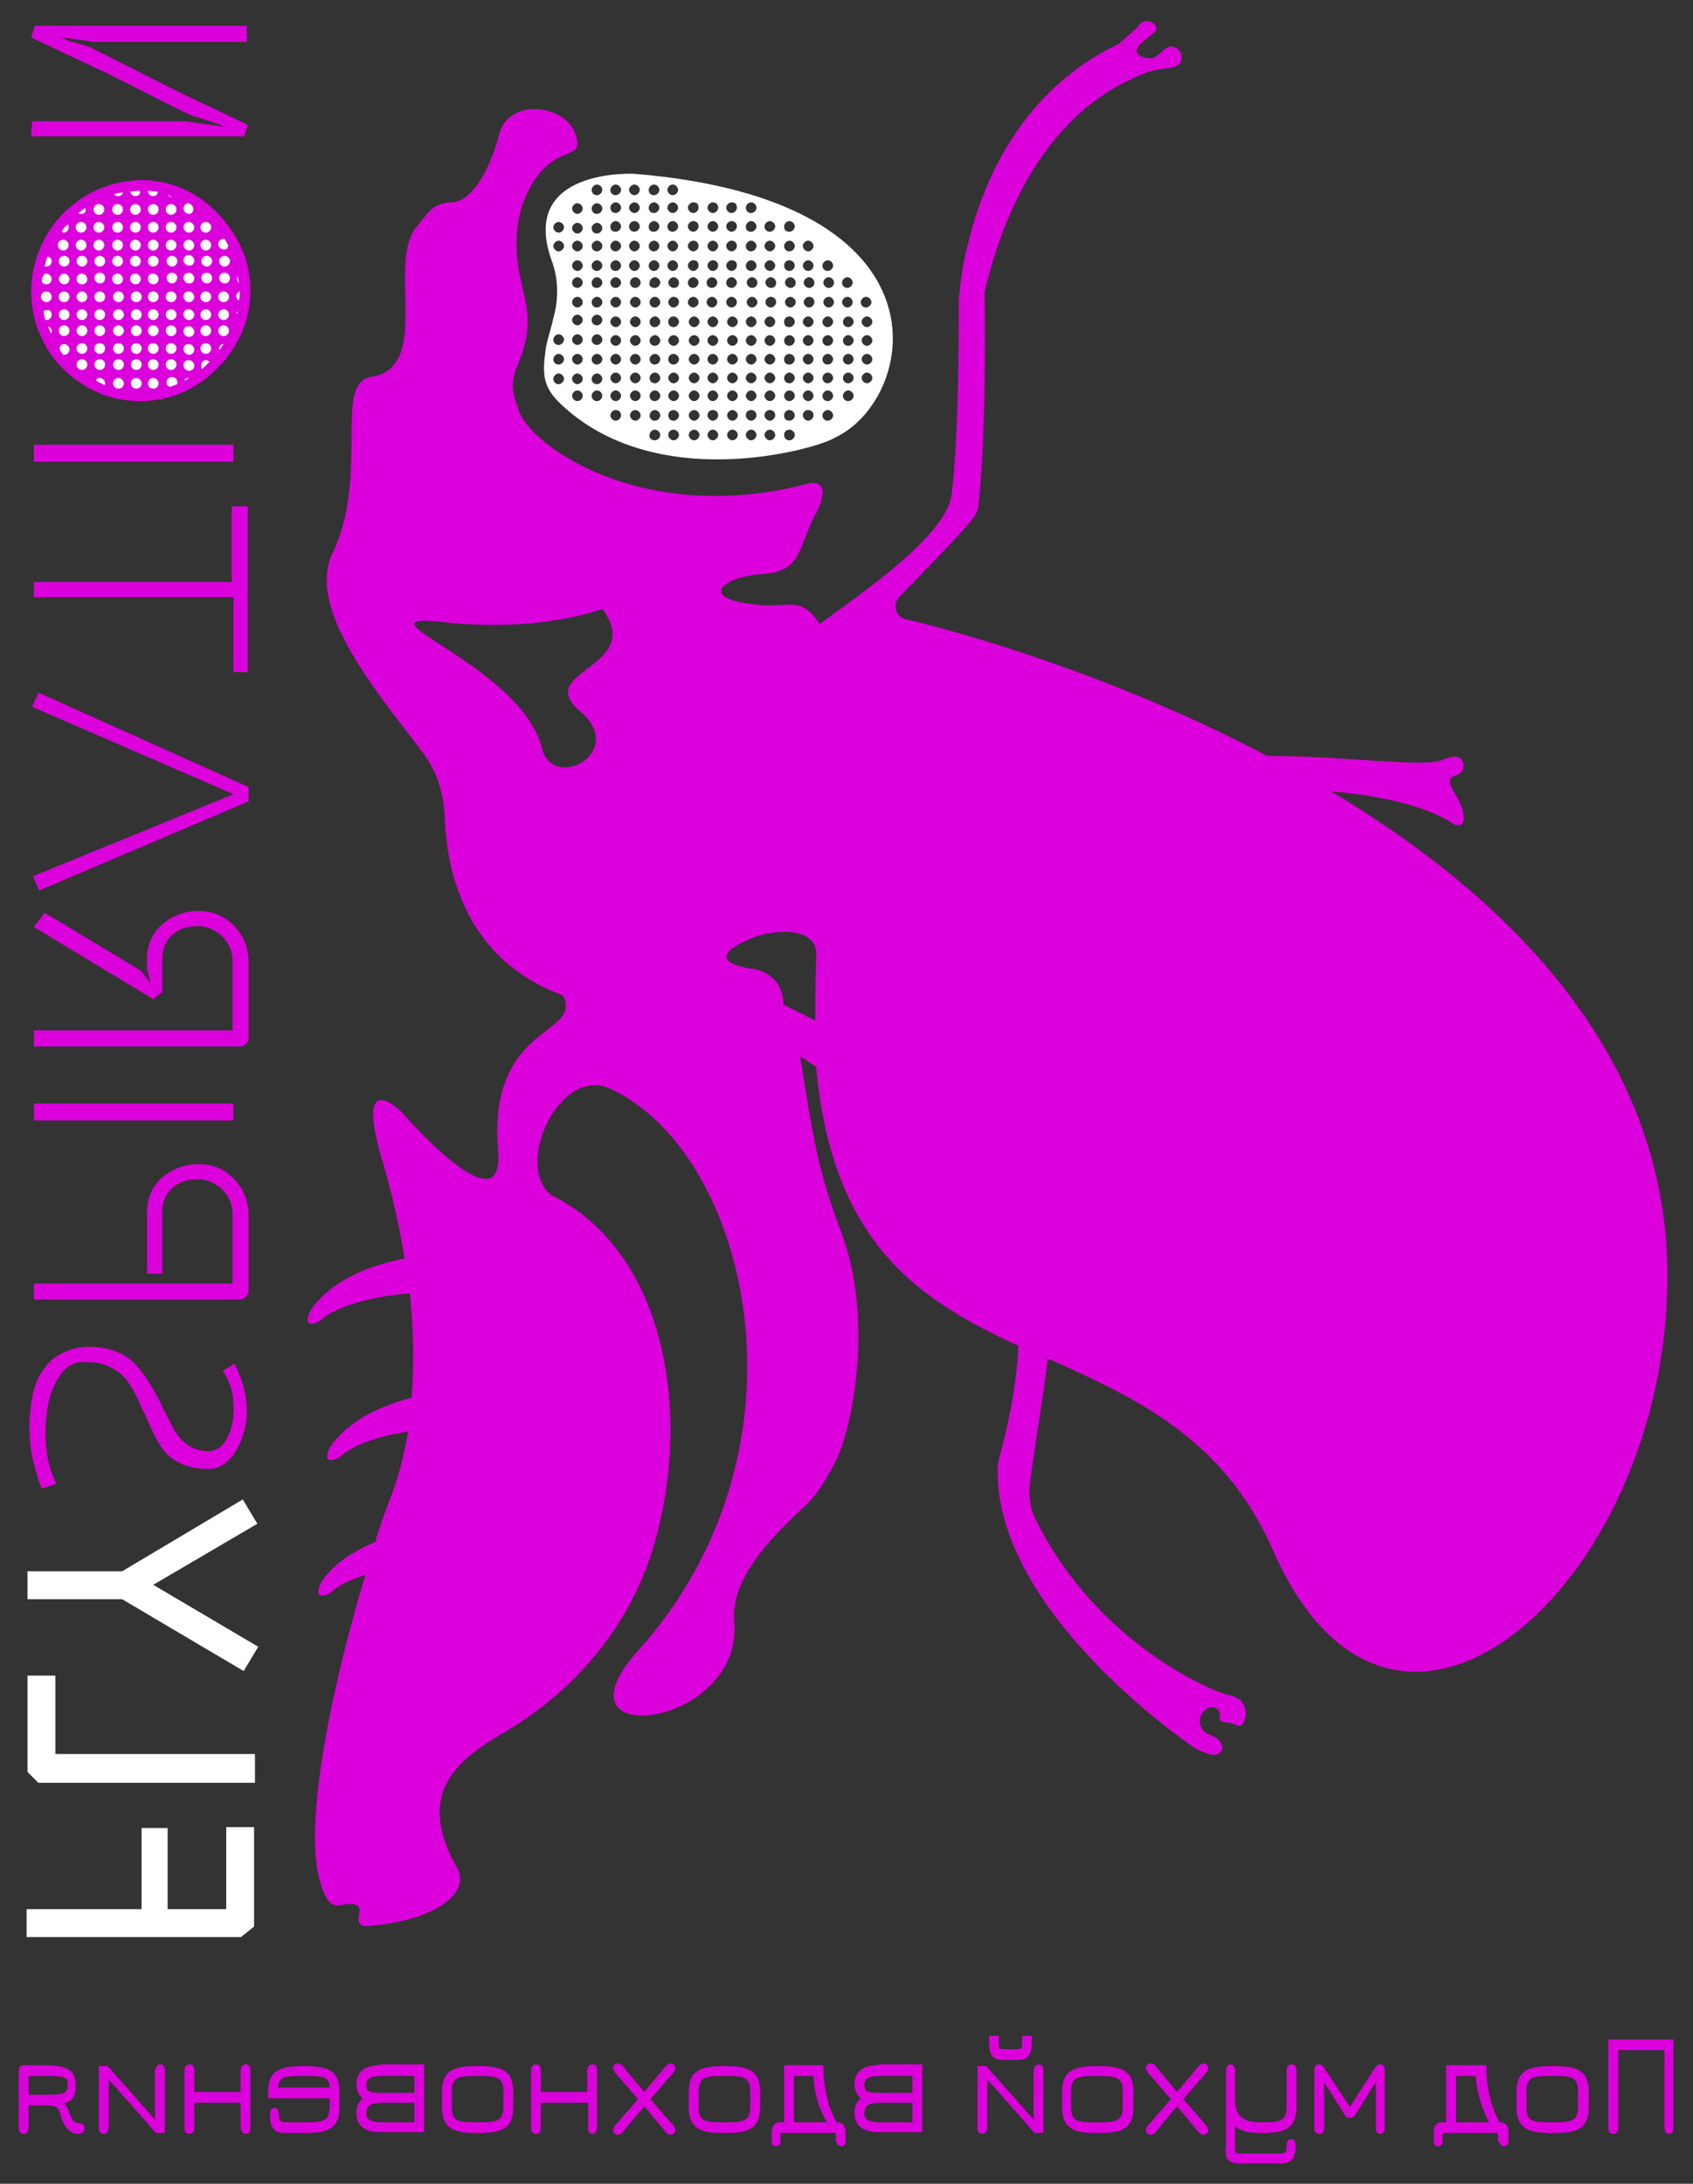 <?xml version="1.0" encoding="UTF-8"?> <!-- Generator: Adobe Illustrator 22.0.1, SVG Export Plug-In . SVG Version: 6.00 Build 0) --> <svg xmlns="http://www.w3.org/2000/svg" xmlns:xlink="http://www.w3.org/1999/xlink" id="Layer_1" x="0px" y="0px" viewBox="0 0 190 245" style="enable-background:new 0 0 190 245;" xml:space="preserve"><rect x="0" y="0" width="190" height="245" fill="#333333" stroke="none"/> <style type="text/css"> .st0{fill:#FFFFFF;} .st1{fill:#FFFFFF;stroke:#FFFFFF;stroke-width:1.427;stroke-miterlimit:10;} .st2{fill:#DB00DB;} </style> <path class="st0" d="M61.2,39.5c0.1-1.1,0.6-2.4,0.9-3.8c0.6-2.1,0.6-4.4-0.2-6.5c-3.7-10.4,9.3-9.7,9.3-9.7 c36.4,3,31.6,25.4,22.5,29.6c-1.8,1.2-20.2,6.6-31-4C60.9,43.3,60.9,41.8,61.2,39.5z M97.3,43c0.3,0,0.6-0.3,0.6-0.6 s-0.3-0.6-0.6-0.6s-0.6,0.3-0.6,0.6S97,43,97.3,43z M97.3,40.9c0.3,0,0.6-0.3,0.6-0.6s-0.3-0.6-0.6-0.6s-0.6,0.3-0.6,0.6 S97,40.9,97.3,40.9z M97.3,38.8c0.3,0,0.6-0.3,0.6-0.6s-0.3-0.6-0.6-0.6s-0.6,0.3-0.6,0.6S97,38.8,97.3,38.8z M97.3,36.7 c0.3,0,0.6-0.3,0.6-0.6s-0.3-0.6-0.6-0.6s-0.6,0.3-0.6,0.6S97,36.7,97.3,36.7z M97.2,34.5c0.3,0,0.6-0.3,0.6-0.6s-0.3-0.6-0.6-0.6 s-0.6,0.3-0.6,0.6S96.8,34.5,97.2,34.5z M95.2,45c0.3,0,0.6-0.3,0.6-0.6s-0.3-0.6-0.6-0.6s-0.6,0.3-0.6,0.6S94.8,45,95.2,45z M95.2,43c0.3,0,0.6-0.3,0.6-0.6s-0.3-0.6-0.6-0.6s-0.6,0.3-0.6,0.6S94.8,43,95.2,43z M95.2,40.9c0.3,0,0.6-0.3,0.6-0.6 s-0.3-0.6-0.6-0.6s-0.6,0.3-0.6,0.6S94.8,40.9,95.2,40.9z M95.2,38.8c0.3,0,0.6-0.3,0.6-0.6s-0.3-0.6-0.6-0.6s-0.6,0.3-0.6,0.6 S94.8,38.8,95.2,38.8z M95.2,36.7c0.3,0,0.6-0.3,0.6-0.6s-0.3-0.6-0.6-0.6s-0.6,0.3-0.6,0.6S94.8,36.7,95.2,36.7z M95.1,34.5 c0.3,0,0.6-0.3,0.6-0.6s-0.3-0.6-0.6-0.6s-0.6,0.3-0.6,0.6S94.8,34.5,95.1,34.5z M95.1,32.3c0.3,0,0.6-0.3,0.6-0.6 c0-0.3-0.3-0.6-0.6-0.6s-0.6,0.3-0.6,0.6C94.5,32.1,94.8,32.3,95.1,32.3z M62.7,24.9c-0.3,0-0.6,0.3-0.6,0.6c0,0.3,0.3,0.6,0.6,0.6 c0.3,0,0.6-0.3,0.6-0.6C63.3,25.2,63,24.9,62.7,24.9z M62.7,27c-0.3,0-0.6,0.3-0.6,0.6c0,0.3,0.3,0.6,0.6,0.6c0.3,0,0.6-0.3,0.6-0.6 C63.3,27.3,63,27,62.7,27z M77.8,22.7c-0.3,0-0.6,0.3-0.6,0.6c0,0.3,0.3,0.6,0.6,0.6s0.6-0.3,0.6-0.6C78.4,22.9,78.2,22.7,77.8,22.7 z M77.8,24.8c-0.3,0-0.6,0.3-0.6,0.6c0,0.3,0.3,0.6,0.6,0.6s0.6-0.3,0.6-0.6C78.4,25.1,78.2,24.8,77.8,24.8z M77.8,27 c-0.3,0-0.6,0.3-0.6,0.6c0,0.3,0.3,0.6,0.6,0.6s0.6-0.3,0.6-0.6C78.4,27.3,78.2,27,77.8,27z M77.8,29.2c-0.3,0-0.6,0.3-0.6,0.6 c0,0.3,0.3,0.6,0.6,0.6s0.6-0.3,0.6-0.6C78.4,29.4,78.2,29.2,77.8,29.2z M80,22.7c-0.3,0-0.6,0.3-0.6,0.6c0,0.3,0.3,0.6,0.6,0.6 s0.6-0.3,0.6-0.6C80.6,22.9,80.3,22.7,80,22.7z M80,24.8c-0.3,0-0.6,0.3-0.6,0.6c0,0.3,0.3,0.6,0.6,0.6s0.6-0.3,0.6-0.6 C80.6,25.1,80.3,24.8,80,24.8z M80,27c-0.3,0-0.6,0.3-0.6,0.6c0,0.3,0.3,0.6,0.6,0.6s0.6-0.3,0.6-0.6C80.6,27.3,80.3,27,80,27z M80,29.2c-0.3,0-0.6,0.3-0.6,0.6c0,0.3,0.3,0.6,0.6,0.6s0.6-0.3,0.6-0.6C80.6,29.4,80.3,29.2,80,29.2z M82.1,22.7 c-0.3,0-0.6,0.3-0.6,0.6c0,0.3,0.3,0.6,0.6,0.6s0.6-0.3,0.6-0.6C82.7,22.9,82.5,22.7,82.1,22.7z M82.1,24.8c-0.3,0-0.6,0.3-0.6,0.6 c0,0.3,0.3,0.6,0.6,0.6s0.6-0.3,0.6-0.6C82.7,25.1,82.5,24.8,82.1,24.8z M82.1,27c-0.3,0-0.6,0.3-0.6,0.6c0,0.3,0.3,0.6,0.6,0.6 s0.6-0.3,0.6-0.6C82.7,27.3,82.5,27,82.1,27z M82.1,29.2c-0.3,0-0.6,0.3-0.6,0.6c0,0.3,0.3,0.6,0.6,0.6s0.6-0.3,0.6-0.6 C82.7,29.4,82.5,29.2,82.1,29.2z M93,33.3c-0.3,0-0.6,0.3-0.6,0.6s0.3,0.6,0.6,0.6s0.6-0.3,0.6-0.6S93.3,33.3,93,33.3z M93.6,31.7 c0-0.3-0.3-0.6-0.6-0.6s-0.6,0.3-0.6,0.6c0,0.3,0.3,0.6,0.6,0.6S93.6,32.1,93.6,31.7z M92.9,47.2c0.3,0,0.6-0.3,0.6-0.6 S93.2,46,92.9,46s-0.6,0.3-0.6,0.6S92.5,47.2,92.9,47.2z M92.9,45c0.3,0,0.6-0.3,0.6-0.6s-0.3-0.6-0.6-0.6s-0.6,0.3-0.6,0.6 S92.5,45,92.9,45z M92.9,43c0.3,0,0.6-0.3,0.6-0.6s-0.3-0.6-0.6-0.6s-0.6,0.3-0.6,0.6S92.5,43,92.9,43z M92.9,40.9 c0.3,0,0.6-0.3,0.6-0.6s-0.3-0.6-0.6-0.6s-0.6,0.3-0.6,0.6S92.5,40.9,92.9,40.9z M92.9,38.8c0.3,0,0.6-0.3,0.6-0.6s-0.3-0.6-0.6-0.6 s-0.6,0.3-0.6,0.6S92.5,38.8,92.9,38.8z M92.9,36.7c0.3,0,0.6-0.3,0.6-0.6s-0.3-0.6-0.6-0.6s-0.6,0.3-0.6,0.6S92.5,36.7,92.9,36.7z M92.9,30.4c0.3,0,0.6-0.3,0.6-0.6c0-0.3-0.3-0.6-0.6-0.6s-0.6,0.3-0.6,0.6C92.3,30.1,92.5,30.4,92.9,30.4z M90.8,33.3 c-0.3,0-0.6,0.3-0.6,0.6s0.3,0.6,0.6,0.6s0.6-0.3,0.6-0.6S91.2,33.3,90.8,33.3z M91.4,31.7c0-0.3-0.3-0.6-0.6-0.6s-0.6,0.3-0.6,0.6 c0,0.3,0.3,0.6,0.6,0.6S91.4,32.1,91.4,31.7z M90.7,47.2c0.3,0,0.6-0.3,0.6-0.6S91.1,46,90.7,46s-0.6,0.3-0.6,0.6 S90.4,47.2,90.7,47.2z M90.7,45c0.3,0,0.6-0.3,0.6-0.6s-0.3-0.6-0.6-0.6s-0.6,0.3-0.6,0.6S90.4,45,90.7,45z M90.7,43 c0.3,0,0.6-0.3,0.6-0.6s-0.3-0.6-0.6-0.6s-0.6,0.3-0.6,0.6S90.4,43,90.7,43z M90.7,40.9c0.3,0,0.6-0.3,0.6-0.6s-0.3-0.6-0.6-0.6 s-0.6,0.3-0.6,0.6S90.4,40.9,90.7,40.9z M90.7,38.8c0.3,0,0.6-0.3,0.6-0.6s-0.3-0.6-0.6-0.6s-0.6,0.3-0.6,0.6S90.4,38.8,90.7,38.8z M90.7,36.7c0.3,0,0.6-0.3,0.6-0.6s-0.3-0.6-0.6-0.6s-0.6,0.3-0.6,0.6S90.4,36.7,90.7,36.7z M90.7,30.4c0.3,0,0.6-0.3,0.6-0.6 c0-0.3-0.3-0.6-0.6-0.6s-0.6,0.3-0.6,0.6C90.1,30.1,90.4,30.4,90.7,30.4z M90.7,28.2c0.3,0,0.6-0.3,0.6-0.6c0-0.3-0.3-0.6-0.6-0.6 s-0.6,0.3-0.6,0.6C90.1,27.9,90.4,28.2,90.7,28.2z M88.7,33.3c-0.3,0-0.6,0.3-0.6,0.6s0.3,0.6,0.6,0.6c0.3,0,0.6-0.3,0.6-0.6 S89,33.3,88.7,33.3z M89.3,31.7c0-0.3-0.3-0.6-0.6-0.6c-0.3,0-0.6,0.3-0.6,0.6c0,0.3,0.3,0.6,0.6,0.6C89,32.3,89.3,32.1,89.3,31.7z M88.6,49.4c0.3,0,0.6-0.3,0.6-0.6c0-0.3-0.3-0.6-0.6-0.6S88,48.4,88,48.8C88,49.1,88.2,49.4,88.6,49.4z M88.6,47.2 c0.3,0,0.6-0.3,0.6-0.6S88.9,46,88.6,46S88,46.2,88,46.6S88.2,47.2,88.6,47.2z M88.6,45c0.3,0,0.6-0.3,0.6-0.6s-0.3-0.6-0.6-0.6 S88,44.1,88,44.4S88.2,45,88.6,45z M88.6,43c0.3,0,0.6-0.3,0.6-0.6s-0.3-0.6-0.6-0.6S88,42.1,88,42.4S88.2,43,88.6,43z M88.6,40.9 c0.3,0,0.6-0.3,0.6-0.6s-0.3-0.6-0.6-0.6S88,39.9,88,40.3S88.2,40.9,88.6,40.9z M88.6,38.8c0.3,0,0.6-0.3,0.6-0.6s-0.3-0.6-0.6-0.6 S88,37.9,88,38.2S88.2,38.8,88.6,38.8z M88.6,36.7c0.3,0,0.6-0.3,0.6-0.6s-0.3-0.6-0.6-0.6S88,35.7,88,36.1S88.2,36.7,88.6,36.7z M88.6,30.4c0.3,0,0.6-0.3,0.6-0.6c0-0.3-0.3-0.6-0.6-0.6S88,29.4,88,29.8C88,30.1,88.2,30.4,88.6,30.4z M88.6,28.2 c0.3,0,0.6-0.3,0.6-0.6c0-0.3-0.3-0.6-0.6-0.6S88,27.3,88,27.6C88,27.9,88.2,28.2,88.6,28.2z M88.6,26c0.3,0,0.6-0.3,0.6-0.6 c0-0.3-0.3-0.6-0.6-0.6S88,25.1,88,25.4C88,25.8,88.2,26,88.6,26z M86.5,33.3c-0.3,0-0.6,0.3-0.6,0.6s0.3,0.6,0.6,0.6 c0.3,0,0.6-0.3,0.6-0.6S86.9,33.3,86.5,33.3z M87.1,31.7c0-0.3-0.3-0.6-0.6-0.6c-0.3,0-0.6,0.3-0.6,0.6c0,0.3,0.3,0.6,0.6,0.6 C86.9,32.3,87.1,32.1,87.1,31.7z M86.4,49.4c0.3,0,0.6-0.3,0.6-0.6c0-0.3-0.3-0.6-0.6-0.6s-0.6,0.3-0.6,0.6 C85.8,49.1,86.1,49.4,86.4,49.4z M86.4,47.2c0.3,0,0.6-0.3,0.6-0.6S86.8,46,86.4,46s-0.6,0.3-0.6,0.6S86.1,47.2,86.4,47.2z M86.4,45 c0.3,0,0.6-0.3,0.6-0.6s-0.3-0.6-0.6-0.6s-0.6,0.3-0.6,0.6S86.1,45,86.4,45z M86.4,43c0.3,0,0.6-0.3,0.6-0.6s-0.3-0.6-0.6-0.6 s-0.6,0.3-0.6,0.6S86.1,43,86.4,43z M86.4,40.9c0.3,0,0.6-0.3,0.6-0.6s-0.3-0.6-0.6-0.6s-0.6,0.3-0.6,0.6S86.1,40.9,86.4,40.9z M86.4,38.8c0.3,0,0.6-0.3,0.6-0.6s-0.3-0.6-0.6-0.6s-0.6,0.3-0.6,0.6S86.1,38.8,86.4,38.8z M86.4,36.7c0.3,0,0.6-0.3,0.6-0.6 s-0.3-0.6-0.6-0.6s-0.6,0.3-0.6,0.6S86.1,36.7,86.4,36.7z M86.4,30.4c0.3,0,0.6-0.3,0.6-0.6c0-0.3-0.3-0.6-0.6-0.6s-0.6,0.3-0.6,0.6 C85.8,30.1,86.1,30.4,86.4,30.4z M86.4,28.2c0.3,0,0.6-0.3,0.6-0.6c0-0.3-0.3-0.6-0.6-0.6s-0.6,0.3-0.6,0.6 C85.8,27.9,86.1,28.2,86.4,28.2z M86.4,26c0.3,0,0.6-0.3,0.6-0.6c0-0.3-0.3-0.6-0.6-0.6s-0.6,0.3-0.6,0.6C85.8,25.8,86.1,26,86.4,26 z M84.4,33.3c-0.3,0-0.6,0.3-0.6,0.6s0.3,0.6,0.6,0.6c0.3,0,0.6-0.3,0.6-0.6S84.7,33.3,84.4,33.3z M85,31.7c0-0.3-0.3-0.6-0.6-0.6 c-0.3,0-0.6,0.3-0.6,0.6c0,0.3,0.3,0.6,0.6,0.6C84.7,32.3,85,32.1,85,31.7z M84.3,49.4c0.3,0,0.6-0.3,0.6-0.6c0-0.3-0.3-0.6-0.6-0.6 s-0.6,0.3-0.6,0.6C83.7,49.1,84,49.4,84.3,49.4z M84.3,47.2c0.3,0,0.6-0.3,0.6-0.6S84.7,46,84.3,46s-0.6,0.3-0.6,0.6 S84,47.2,84.3,47.2z M84.3,45c0.3,0,0.6-0.3,0.6-0.6s-0.3-0.6-0.6-0.6s-0.6,0.3-0.6,0.6S84,45,84.3,45z M84.3,43 c0.3,0,0.6-0.3,0.6-0.6s-0.3-0.6-0.6-0.6s-0.6,0.3-0.6,0.6S84,43,84.3,43z M84.3,40.9c0.3,0,0.6-0.3,0.6-0.6s-0.3-0.6-0.6-0.6 s-0.6,0.3-0.6,0.6S84,40.9,84.3,40.9z M84.3,38.8c0.3,0,0.6-0.3,0.6-0.6s-0.3-0.6-0.6-0.6s-0.6,0.3-0.6,0.6S84,38.8,84.3,38.8z M84.3,36.7c0.3,0,0.6-0.3,0.6-0.6s-0.3-0.6-0.6-0.6s-0.6,0.3-0.6,0.6S84,36.7,84.3,36.7z M84.3,30.4c0.3,0,0.6-0.3,0.6-0.6 c0-0.3-0.3-0.6-0.6-0.6s-0.6,0.3-0.6,0.6C83.7,30.1,83.9,30.4,84.3,30.4z M84.3,28.2c0.3,0,0.6-0.3,0.6-0.6c0-0.3-0.3-0.6-0.6-0.6 s-0.6,0.3-0.6,0.6C83.7,27.9,83.9,28.2,84.3,28.2z M84.3,26c0.3,0,0.6-0.3,0.6-0.6c0-0.3-0.3-0.6-0.6-0.6s-0.6,0.3-0.6,0.6 C83.7,25.8,83.9,26,84.3,26z M84.3,23.9c0.3,0,0.6-0.3,0.6-0.6c0-0.3-0.3-0.6-0.6-0.6s-0.6,0.3-0.6,0.6 C83.7,23.6,83.9,23.9,84.3,23.9z M82.2,49.4c0.3,0,0.6-0.3,0.6-0.6c0-0.3-0.3-0.6-0.6-0.6s-0.6,0.3-0.6,0.6 C81.6,49.1,81.9,49.4,82.2,49.4z M82.2,47.2c0.3,0,0.6-0.3,0.6-0.6S82.5,46,82.2,46s-0.6,0.3-0.6,0.6S81.9,47.2,82.2,47.2z M82.2,45 c0.3,0,0.6-0.3,0.6-0.6s-0.3-0.6-0.6-0.6s-0.6,0.3-0.6,0.6S81.9,45,82.2,45z M82.2,43c0.3,0,0.6-0.3,0.6-0.6s-0.3-0.6-0.6-0.6 s-0.6,0.3-0.6,0.6S81.9,43,82.2,43z M82.2,40.9c0.3,0,0.6-0.3,0.6-0.6s-0.3-0.6-0.6-0.6s-0.6,0.3-0.6,0.6S81.9,40.9,82.2,40.9z M82.2,38.8c0.3,0,0.6-0.3,0.6-0.6s-0.3-0.6-0.6-0.6s-0.6,0.3-0.6,0.6S81.9,38.8,82.2,38.8z M82.2,36.7c0.3,0,0.6-0.3,0.6-0.6 s-0.3-0.6-0.6-0.6s-0.6,0.3-0.6,0.6S81.9,36.7,82.2,36.7z M82.1,34.5c0.3,0,0.6-0.3,0.6-0.6s-0.3-0.6-0.6-0.6 c-0.3,0-0.6,0.3-0.6,0.6S81.8,34.5,82.1,34.5z M82.1,32.3c0.3,0,0.6-0.3,0.6-0.6c0-0.3-0.3-0.6-0.6-0.6c-0.3,0-0.6,0.3-0.6,0.6 C81.5,32.1,81.8,32.3,82.1,32.3z M80,49.4c0.3,0,0.6-0.3,0.6-0.6c0-0.3-0.3-0.6-0.6-0.6s-0.6,0.3-0.6,0.6 C79.4,49.1,79.7,49.4,80,49.4z M80,47.2c0.3,0,0.6-0.3,0.6-0.6S80.4,46,80,46s-0.6,0.3-0.6,0.6S79.7,47.2,80,47.2z M80,45 c0.3,0,0.6-0.3,0.6-0.6s-0.3-0.6-0.6-0.6s-0.6,0.3-0.6,0.6S79.7,45,80,45z M80,43c0.3,0,0.6-0.3,0.6-0.6s-0.3-0.6-0.6-0.6 s-0.6,0.3-0.6,0.6S79.7,43,80,43z M80,40.9c0.3,0,0.6-0.3,0.6-0.6s-0.3-0.6-0.6-0.6s-0.6,0.3-0.6,0.6S79.7,40.9,80,40.9z M80,38.8 c0.3,0,0.6-0.3,0.6-0.6s-0.3-0.6-0.6-0.6s-0.6,0.3-0.6,0.6S79.7,38.8,80,38.8z M80,36.7c0.3,0,0.6-0.3,0.6-0.6s-0.3-0.6-0.6-0.6 s-0.6,0.3-0.6,0.6S79.7,36.7,80,36.7z M79.9,34.5c0.3,0,0.6-0.3,0.6-0.6s-0.3-0.6-0.6-0.6c-0.3,0-0.6,0.3-0.6,0.6 S79.6,34.5,79.9,34.5z M79.9,32.3c0.3,0,0.6-0.3,0.6-0.6c0-0.3-0.3-0.6-0.6-0.6c-0.3,0-0.6,0.3-0.6,0.6 C79.3,32.1,79.6,32.3,79.9,32.3z M77.9,49.4c0.3,0,0.6-0.3,0.6-0.6c0-0.3-0.3-0.6-0.6-0.6s-0.6,0.3-0.6,0.6 C77.3,49.1,77.6,49.4,77.9,49.4z M77.9,47.2c0.3,0,0.6-0.3,0.6-0.6S78.2,46,77.9,46s-0.6,0.3-0.6,0.6S77.6,47.2,77.9,47.2z M77.9,45 c0.3,0,0.6-0.3,0.6-0.6s-0.3-0.6-0.6-0.6s-0.6,0.3-0.6,0.6S77.6,45,77.9,45z M77.9,43c0.3,0,0.6-0.3,0.6-0.6s-0.3-0.6-0.6-0.6 s-0.6,0.3-0.6,0.6S77.6,43,77.9,43z M77.9,40.9c0.3,0,0.6-0.3,0.6-0.6s-0.3-0.6-0.6-0.6s-0.6,0.3-0.6,0.6S77.6,40.9,77.9,40.9z M77.9,38.8c0.3,0,0.6-0.3,0.6-0.6s-0.3-0.6-0.6-0.6s-0.6,0.3-0.6,0.6S77.6,38.8,77.9,38.8z M77.9,36.7c0.3,0,0.6-0.3,0.6-0.6 s-0.3-0.6-0.6-0.6s-0.6,0.3-0.6,0.6S77.6,36.7,77.9,36.7z M77.8,34.5c0.3,0,0.6-0.3,0.6-0.6s-0.3-0.6-0.6-0.6 c-0.3,0-0.6,0.3-0.6,0.6S77.5,34.5,77.8,34.5z M77.8,32.3c0.3,0,0.6-0.3,0.6-0.6c0-0.3-0.3-0.6-0.6-0.6c-0.3,0-0.6,0.3-0.6,0.6 C77.2,32.1,77.5,32.3,77.8,32.3z M75.6,33.3c-0.3,0-0.6,0.3-0.6,0.6s0.3,0.6,0.6,0.6c0.3,0,0.6-0.3,0.6-0.6S76,33.3,75.6,33.3z M76.2,31.7c0-0.3-0.3-0.6-0.6-0.6c-0.3,0-0.6,0.3-0.6,0.6c0,0.3,0.3,0.6,0.6,0.6C76,32.3,76.2,32.1,76.2,31.7z M75.6,49.4 c0.3,0,0.6-0.3,0.6-0.6c0-0.3-0.3-0.6-0.6-0.6S75,48.4,75,48.8C75,49.1,75.3,49.4,75.6,49.4z M75.6,47.2c0.3,0,0.6-0.3,0.6-0.6 S75.9,46,75.6,46S75,46.2,75,46.6S75.3,47.2,75.6,47.2z M75.6,45c0.3,0,0.6-0.3,0.6-0.6s-0.3-0.6-0.6-0.6S75,44.1,75,44.4 S75.3,45,75.6,45z M75.6,43c0.3,0,0.6-0.3,0.6-0.6s-0.3-0.6-0.6-0.6S75,42.1,75,42.4S75.3,43,75.6,43z M75.6,40.9 c0.3,0,0.6-0.3,0.6-0.6s-0.3-0.6-0.6-0.6S75,39.9,75,40.3S75.3,40.9,75.6,40.9z M75.6,38.8c0.3,0,0.6-0.3,0.6-0.6s-0.3-0.6-0.6-0.6 S75,37.9,75,38.2S75.3,38.8,75.6,38.8z M75.6,36.7c0.3,0,0.6-0.3,0.6-0.6s-0.3-0.6-0.6-0.6S75,35.7,75,36.1S75.3,36.7,75.6,36.7z M75.5,30.4c0.3,0,0.6-0.3,0.6-0.6c0-0.3-0.3-0.6-0.6-0.6s-0.6,0.3-0.6,0.6C74.9,30.1,75.2,30.4,75.5,30.4z M75.5,28.2 c0.3,0,0.6-0.3,0.6-0.6c0-0.3-0.3-0.6-0.6-0.6s-0.6,0.3-0.6,0.6C74.9,27.9,75.2,28.2,75.5,28.2z M75.5,26c0.3,0,0.6-0.3,0.6-0.6 c0-0.3-0.3-0.6-0.6-0.6s-0.6,0.3-0.6,0.6C74.9,25.8,75.2,26,75.5,26z M75.5,23.9c0.3,0,0.6-0.3,0.6-0.6c0-0.3-0.3-0.6-0.6-0.6 s-0.6,0.3-0.6,0.6C74.9,23.6,75.2,23.9,75.5,23.9z M75.5,21.9c0.3,0,0.6-0.3,0.6-0.6c0-0.3-0.3-0.6-0.6-0.6s-0.6,0.3-0.6,0.6 C74.9,21.6,75.2,21.9,75.5,21.9z M73.5,49.4c0.3,0,0.6-0.3,0.6-0.6c0-0.3-0.3-0.6-0.6-0.6s-0.6,0.3-0.6,0.6 C72.8,49.1,73.1,49.4,73.5,49.4z M73.5,47.2c0.3,0,0.6-0.3,0.6-0.6S73.8,46,73.5,46s-0.6,0.3-0.6,0.6S73.1,47.2,73.5,47.2z M73.5,45 c0.3,0,0.6-0.3,0.6-0.6s-0.3-0.6-0.6-0.6s-0.6,0.3-0.6,0.6S73.1,45,73.5,45z M73.5,43c0.3,0,0.6-0.3,0.6-0.6s-0.3-0.6-0.6-0.6 s-0.6,0.3-0.6,0.6S73.1,43,73.5,43z M73.5,40.9c0.3,0,0.6-0.3,0.6-0.6s-0.3-0.6-0.6-0.6s-0.6,0.3-0.6,0.6S73.1,40.9,73.5,40.9z M73.5,38.8c0.3,0,0.6-0.3,0.6-0.6s-0.3-0.6-0.6-0.6s-0.6,0.3-0.6,0.6S73.1,38.8,73.5,38.8z M73.5,36.7c0.3,0,0.6-0.3,0.6-0.6 s-0.3-0.6-0.6-0.6s-0.6,0.3-0.6,0.6S73.1,36.7,73.5,36.7z M73.5,34.5c0.3,0,0.6-0.3,0.6-0.6s-0.3-0.6-0.6-0.6s-0.6,0.3-0.6,0.6 S73.1,34.5,73.5,34.5z M73.5,32.3c0.3,0,0.6-0.3,0.6-0.6c0-0.3-0.3-0.6-0.6-0.6s-0.6,0.3-0.6,0.6C72.8,32.1,73.1,32.3,73.5,32.3z M73.4,30.4c0.3,0,0.6-0.3,0.6-0.6c0-0.3-0.3-0.6-0.6-0.6s-0.6,0.3-0.6,0.6C72.8,30.1,73,30.4,73.4,30.4z M73.4,28.2 c0.3,0,0.6-0.3,0.6-0.6c0-0.3-0.3-0.6-0.6-0.6s-0.6,0.3-0.6,0.6C72.8,27.9,73,28.2,73.4,28.2z M73.4,26c0.3,0,0.6-0.3,0.6-0.6 c0-0.3-0.3-0.6-0.6-0.6s-0.6,0.3-0.6,0.6C72.8,25.8,73,26,73.4,26z M73.4,23.9c0.3,0,0.6-0.3,0.6-0.6c0-0.3-0.3-0.6-0.6-0.6 s-0.6,0.3-0.6,0.6C72.8,23.6,73,23.9,73.4,23.9z M73.4,21.9c0.3,0,0.6-0.3,0.6-0.6c0-0.3-0.3-0.6-0.6-0.6s-0.6,0.3-0.6,0.6 C72.8,21.6,73,21.9,73.4,21.9z M71.3,47.2c0.3,0,0.6-0.3,0.6-0.6S71.6,46,71.3,46c-0.3,0-0.6,0.3-0.6,0.6S71,47.2,71.3,47.2z M71.3,45c0.3,0,0.6-0.3,0.6-0.6s-0.3-0.6-0.6-0.6c-0.3,0-0.6,0.3-0.6,0.6S71,45,71.3,45z M71.3,43c0.3,0,0.6-0.3,0.6-0.6 s-0.3-0.6-0.6-0.6c-0.3,0-0.6,0.3-0.6,0.6S71,43,71.3,43z M71.3,40.9c0.3,0,0.6-0.3,0.6-0.6s-0.3-0.6-0.6-0.6 c-0.3,0-0.6,0.3-0.6,0.6S71,40.9,71.3,40.9z M71.3,38.8c0.3,0,0.6-0.3,0.6-0.6s-0.3-0.6-0.6-0.6c-0.3,0-0.6,0.3-0.6,0.6 S71,38.8,71.3,38.8z M71.3,36.7c0.3,0,0.6-0.3,0.6-0.6s-0.3-0.6-0.6-0.6c-0.3,0-0.6,0.3-0.6,0.6S71,36.7,71.3,36.7z M71.3,34.5 c0.3,0,0.6-0.3,0.6-0.6s-0.3-0.6-0.6-0.6c-0.3,0-0.6,0.3-0.6,0.6S71,34.5,71.3,34.5z M71.3,32.3c0.3,0,0.6-0.3,0.6-0.6 c0-0.3-0.3-0.6-0.6-0.6c-0.3,0-0.6,0.3-0.6,0.6C70.7,32.1,71,32.3,71.3,32.3z M71.2,30.4c0.3,0,0.6-0.3,0.6-0.6 c0-0.3-0.3-0.6-0.6-0.6c-0.3,0-0.6,0.3-0.6,0.6C70.6,30.1,70.9,30.4,71.2,30.4z M71.2,28.2c0.3,0,0.6-0.3,0.6-0.6 c0-0.3-0.3-0.6-0.6-0.6c-0.3,0-0.6,0.3-0.6,0.6C70.6,27.9,70.9,28.2,71.2,28.2z M71.2,26c0.3,0,0.6-0.3,0.6-0.6 c0-0.3-0.3-0.6-0.6-0.6c-0.3,0-0.6,0.3-0.6,0.6C70.6,25.8,70.9,26,71.2,26z M71.2,23.9c0.3,0,0.6-0.3,0.6-0.6c0-0.3-0.3-0.6-0.6-0.6 c-0.3,0-0.6,0.3-0.6,0.6C70.6,23.6,70.9,23.9,71.2,23.9z M71.2,21.9c0.3,0,0.6-0.3,0.6-0.6c0-0.3-0.3-0.6-0.6-0.6 c-0.3,0-0.6,0.3-0.6,0.6C70.6,21.6,70.9,21.9,71.2,21.9z M69.1,47.2c0.3,0,0.6-0.3,0.6-0.6S69.5,46,69.1,46c-0.3,0-0.6,0.3-0.6,0.6 S68.8,47.2,69.1,47.2z M69.1,45c0.3,0,0.6-0.3,0.6-0.6s-0.3-0.6-0.6-0.6c-0.3,0-0.6,0.3-0.6,0.6S68.8,45,69.1,45z M69.1,43 c0.3,0,0.6-0.3,0.6-0.6s-0.3-0.6-0.6-0.6c-0.3,0-0.6,0.3-0.6,0.6S68.8,43,69.1,43z M69.1,40.9c0.3,0,0.6-0.3,0.6-0.6 s-0.3-0.6-0.6-0.6c-0.3,0-0.6,0.3-0.6,0.6S68.8,40.9,69.1,40.9z M69.1,38.8c0.3,0,0.6-0.3,0.6-0.6s-0.3-0.6-0.6-0.6 c-0.3,0-0.6,0.3-0.6,0.6S68.8,38.8,69.1,38.8z M69.1,36.7c0.3,0,0.6-0.3,0.6-0.6s-0.3-0.6-0.6-0.6c-0.3,0-0.6,0.3-0.6,0.6 S68.8,36.7,69.1,36.7z M69.1,34.5c0.3,0,0.6-0.3,0.6-0.6s-0.3-0.6-0.6-0.6c-0.3,0-0.6,0.3-0.6,0.6S68.8,34.5,69.1,34.5z M69.1,32.3 c0.3,0,0.6-0.3,0.6-0.6c0-0.3-0.3-0.6-0.6-0.6c-0.3,0-0.6,0.3-0.6,0.6C68.5,32.1,68.8,32.3,69.1,32.3z M69.1,30.4 c0.3,0,0.6-0.3,0.6-0.6c0-0.3-0.3-0.6-0.6-0.6c-0.3,0-0.6,0.3-0.6,0.6C68.5,30.1,68.7,30.4,69.1,30.4z M69.1,28.2 c0.3,0,0.6-0.3,0.6-0.6c0-0.3-0.3-0.6-0.6-0.6c-0.3,0-0.6,0.3-0.6,0.6C68.5,27.9,68.7,28.2,69.1,28.2z M69.1,26 c0.3,0,0.6-0.3,0.6-0.6c0-0.3-0.3-0.6-0.6-0.6c-0.3,0-0.6,0.3-0.6,0.6C68.5,25.8,68.7,26,69.1,26z M69.1,23.9c0.3,0,0.6-0.3,0.6-0.6 c0-0.3-0.3-0.6-0.6-0.6c-0.3,0-0.6,0.3-0.6,0.6C68.5,23.6,68.7,23.9,69.1,23.9z M69.1,21.9c0.3,0,0.6-0.3,0.6-0.6 c0-0.3-0.3-0.6-0.6-0.6c-0.3,0-0.6,0.3-0.6,0.6C68.5,21.6,68.7,21.9,69.1,21.9z M67,45c0.3,0,0.6-0.3,0.6-0.6s-0.3-0.6-0.6-0.6 s-0.6,0.3-0.6,0.6S66.6,45,67,45z M67,43.1c0.3,0,0.6-0.3,0.6-0.6s-0.3-0.6-0.6-0.6s-0.6,0.3-0.6,0.6S66.6,43.1,67,43.1z M67,40.9 c0.3,0,0.6-0.3,0.6-0.6s-0.3-0.6-0.6-0.6s-0.6,0.3-0.6,0.6S66.6,40.9,67,40.9z M67,38.7c0.3,0,0.6-0.3,0.6-0.6s-0.3-0.6-0.6-0.6 s-0.6,0.3-0.6,0.6S66.6,38.7,67,38.7z M67,36.5c0.3,0,0.6-0.3,0.6-0.6s-0.3-0.6-0.6-0.6s-0.6,0.3-0.6,0.6S66.6,36.5,67,36.5z M67,34.5c0.3,0,0.6-0.3,0.6-0.6s-0.3-0.6-0.6-0.6s-0.6,0.3-0.6,0.6S66.6,34.5,67,34.5z M67,32.3c0.3,0,0.6-0.3,0.6-0.6 c0-0.3-0.3-0.6-0.6-0.6s-0.6,0.3-0.6,0.6C66.4,32.1,66.6,32.3,67,32.3z M67,30.4c0.3,0,0.6-0.3,0.6-0.6c0-0.3-0.3-0.6-0.6-0.6 s-0.6,0.3-0.6,0.6C66.4,30.1,66.6,30.4,67,30.4z M67,28.2c0.3,0,0.6-0.3,0.6-0.6c0-0.3-0.3-0.6-0.6-0.6s-0.6,0.3-0.6,0.6 C66.4,27.9,66.6,28.2,67,28.2z M67,26.2c0.3,0,0.6-0.3,0.6-0.6c0-0.3-0.3-0.6-0.6-0.6s-0.6,0.3-0.6,0.6C66.4,25.9,66.6,26.2,67,26.2 z M67,24c0.3,0,0.6-0.3,0.6-0.6c0-0.3-0.3-0.6-0.6-0.6s-0.6,0.3-0.6,0.6C66.4,23.7,66.6,24,67,24z M67,21.9c0.3,0,0.6-0.3,0.6-0.6 c0-0.3-0.3-0.6-0.6-0.6s-0.6,0.3-0.6,0.6C66.4,21.6,66.6,21.9,67,21.9z M64.8,45c0.3,0,0.6-0.3,0.6-0.6s-0.3-0.6-0.6-0.6 s-0.6,0.3-0.6,0.6S64.5,45,64.8,45z M64.8,43.1c0.3,0,0.6-0.3,0.6-0.6s-0.3-0.6-0.6-0.6s-0.6,0.3-0.6,0.6S64.5,43.1,64.8,43.1z M64.8,40.9c0.3,0,0.6-0.3,0.6-0.6s-0.3-0.6-0.6-0.6s-0.6,0.3-0.6,0.6S64.5,40.9,64.8,40.9z M64.8,38.7c0.3,0,0.6-0.3,0.6-0.6 s-0.3-0.6-0.6-0.6s-0.6,0.3-0.6,0.6S64.5,38.7,64.8,38.7z M64.8,36.5c0.3,0,0.6-0.3,0.6-0.6s-0.3-0.6-0.6-0.6s-0.6,0.3-0.6,0.6 S64.5,36.5,64.8,36.5z M64.8,34.5c0.3,0,0.6-0.3,0.6-0.6s-0.3-0.6-0.6-0.6s-0.6,0.3-0.6,0.6S64.5,34.5,64.8,34.5z M64.8,32.3 c0.3,0,0.6-0.3,0.6-0.6c0-0.3-0.3-0.6-0.6-0.6s-0.6,0.3-0.6,0.6C64.2,32.1,64.5,32.3,64.8,32.3z M64.8,30.4c0.3,0,0.6-0.3,0.6-0.6 c0-0.3-0.3-0.6-0.6-0.6s-0.6,0.3-0.6,0.6C64.2,30.1,64.5,30.4,64.8,30.4z M64.8,28.2c0.3,0,0.6-0.3,0.6-0.6c0-0.3-0.3-0.6-0.6-0.6 s-0.6,0.3-0.6,0.6C64.2,27.9,64.5,28.2,64.8,28.2z M64.8,26.2c0.3,0,0.6-0.3,0.6-0.6c0-0.3-0.3-0.6-0.6-0.6s-0.6,0.3-0.6,0.6 C64.2,25.9,64.5,26.2,64.8,26.2z M64.8,24c0.3,0,0.6-0.3,0.6-0.6c0-0.3-0.3-0.6-0.6-0.6s-0.6,0.3-0.6,0.6C64.2,23.7,64.5,24,64.8,24 z M62.7,43.1c0.3,0,0.6-0.3,0.6-0.6s-0.3-0.6-0.6-0.6c-0.3,0-0.6,0.3-0.6,0.6S62.3,43.1,62.7,43.1z M62.7,40.9 c0.3,0,0.6-0.3,0.6-0.6s-0.3-0.6-0.6-0.6c-0.3,0-0.6,0.3-0.6,0.6S62.3,40.9,62.7,40.9z M62.7,38.7c0.3,0,0.6-0.3,0.6-0.6 s-0.3-0.6-0.6-0.6c-0.3,0-0.6,0.3-0.6,0.6S62.3,38.7,62.7,38.7z"></path> <path class="st1" d="M26.1,205.8v9.1h-8v-9.1h-1.5v9.1H3.7v1.7h23.1l1-0.8v-10.1H26.1z"></path> <path class="st2" d="M9.4,22.1C7.5,23.3,6,24.9,5,26.8s-1.5,3.9-1.5,5.9c0,2.1,0.5,4,1.5,5.9c1,1.9,2.5,3.4,4.4,4.6 c1.9,1.2,4,1.8,6.3,1.8c3.4,0,6.4-1.3,8.8-3.8c2.4-2.5,3.6-5.4,3.6-8.6c0-3.2-1.2-6-3.6-8.6c-2.4-2.5-5.3-3.8-8.8-3.8 C13.4,20.3,11.3,20.9,9.4,22.1z"></path> <path class="st1" d="M3.8,198.5l0.4,0.4l0.4,0.4l23.3,0v-1.8H5.5v-8.8H3.8V198.5z"></path> <path class="st1" d="M27,169.2L13.9,177H3.8v1.5c0,0,0,0.1,0,0.1c0,0,0,0.1,0,0.1h10.1l13.2,7.8l0.9-1.5l-11.7-6.9 c0,0-0.2-0.1-0.6-0.3c0.1,0,0.3-0.2,0.6-0.3l11.6-6.8L27,169.2z"></path> <path class="st2" d="M25,153.8c0.8,1.2,1.2,2.5,1.2,3.9c0.1,1.4-0.2,2.7-0.7,3.6c-0.5,1-1.2,1.5-2.1,1.5c-0.8,0-1.6-0.2-2.2-0.6 c-0.6-0.4-1.2-1-1.6-1.7c-0.4-0.7-0.8-1.5-1.2-2.3c-0.4-0.8-0.8-1.7-1.3-2.5c-0.5-0.8-1-1.6-1.6-2.3c-0.6-0.7-1.3-1.3-2.3-1.7 c-0.9-0.4-2-0.6-3.2-0.6c-1.6,0-2.9,0.5-4,1.3c-1,0.9-1.7,1.9-2.1,3.2c-0.4,1.3-0.5,2.6-0.6,4.1c0,1.5,0.1,2.9,0.4,4.1 s0.6,2.4,1,3.2l0.9-0.3c0.4-0.1,0.6-0.2,0.7-0.3c-0.8-1.6-1.2-3.5-1.2-5.6c0-2.1,0.3-4,1.1-5.6c0.8-1.6,1.8-2.4,3.1-2.4 c1.2,0,2.2,0.1,3.1,0.6c0.9,0.4,1.5,1,2,1.7c0.5,0.7,0.9,1.5,1.3,2.4l1.2,2.6c0.4,0.9,0.8,1.7,1.3,2.4c0.5,0.7,1.2,1.3,2.1,1.7 c0.9,0.4,2,0.6,3.2,0.6c1.1,0,2.1-0.7,2.9-1.9c0.8-1.3,1.3-2.8,1.3-4.5c0-1.7-0.4-3.5-1.4-5.4L25,153.8z"></path> <path class="st2" d="M16.4,142.9l1.8,0v-6.8c0-1.1,0.3-2,1-2.7c0.7-0.7,1.7-1.1,3-1.1c1,0,1.9,0.4,2.7,1.1c0.8,0.8,1.2,1.7,1.2,2.9 v7.7H3.8v1.8H27c0.2,0,0.4-0.1,0.6-0.3c0.2-0.2,0.3-0.4,0.3-0.5v-8.6c0-1.7-0.6-3.1-1.7-4.2c-1.1-1.1-2.4-1.6-3.9-1.6 c-1.7,0-3.1,0.6-4.2,1.6c-1.1,1-1.6,2.3-1.6,3.8V142.9z"></path> <path class="st2" d="M26.2,123.8H3.8v1.9h22.4V123.8z"></path> <path class="st2" d="M3.8,104l13.4,8.1l1-0.8v-3.6c0-1.1,0.3-2,1-2.7c0.7-0.7,1.7-1.1,3-1.1c1,0,1.9,0.4,2.7,1.1 c0.8,0.8,1.2,1.7,1.2,2.9v7.7H3.8v1.8H27c0.2,0,0.4-0.1,0.6-0.3c0.2-0.2,0.3-0.4,0.3-0.5v-8.6c0-1.7-0.6-3.1-1.7-4.2 c-1.1-1.1-2.4-1.6-3.9-1.6c-1.7,0-3.1,0.6-4.2,1.6c-1.1,1-1.6,2.3-1.6,3.8l0,1.1l0.4,1.6l-1.1-1.4l-10.8-6.5L3.8,104z"></path> <path class="st2" d="M3.7,98.3l0.7,1.6l23.5-10v-1.6L4.3,77.7c0,0.1-0.1,0.3-0.3,0.7l-0.4,0.9l22.6,9.8L3.7,98.3z"></path> <path class="st2" d="M26.1,75.4L26.1,75.4l1.7,0V56.8h-1.8v8.5H3.8v1.7h22.4V75.4z"></path> <path class="st2" d="M26.2,49.9H3.8v1.9h22.4V49.9z"></path> <path class="st2" d="M11.3,7.9L11.6,8c4.9,2.5,8.1,4.1,9.5,4.8c0.2,0.1,0.9,0.3,2.1,0.7c1.3,0.4,1.9,0.7,2,0.7 c-0.2,0-0.9-0.1-2.3-0.3c-1.3-0.2-2.1-0.3-2.3-0.3c-7.4,0-13.1,0-17,0l-0.1,1.7l23.9,0l0.4-1.3l-8-3.8c-4.7-2.4-7.9-4-9.5-4.8 c-0.1-0.1-0.8-0.3-2.1-0.7c0,0-0.1,0-0.1,0c0,0-0.1,0-0.1,0L6.9,4.2c0.3,0,0.7,0.1,1.4,0.2l1.6,0.2c0.4,0.1,0.7,0.1,0.8,0.1 c7.4,0,13.1,0,17,0V2.9l-23.5,0L4.1,2.8l0,0.1H3.9L3.5,4.2L11.3,7.9z"></path> <g> <ellipse class="st0" cx="13.2" cy="23.5" rx="0.6" ry="0.6"></ellipse> <ellipse class="st0" cx="13.3" cy="33.3" rx="0.6" ry="0.6"></ellipse> <ellipse class="st0" cx="13.2" cy="25.5" rx="0.6" ry="0.6"></ellipse> <ellipse class="st0" cx="11.1" cy="27.5" rx="0.6" ry="0.6"></ellipse> <ellipse class="st0" cx="13.3" cy="35.3" rx="0.6" ry="0.6"></ellipse> <ellipse class="st0" cx="13.2" cy="27.5" rx="0.6" ry="0.6"></ellipse> <ellipse class="st0" cx="11.1" cy="25.5" rx="0.6" ry="0.6"></ellipse> <ellipse class="st0" cx="13.3" cy="37.1" rx="0.6" ry="0.6"></ellipse> <ellipse class="st0" cx="11.1" cy="23.5" rx="0.6" ry="0.6"></ellipse> <ellipse class="st0" cx="13.2" cy="29.3" rx="0.6" ry="0.6"></ellipse> <ellipse class="st0" cx="13.3" cy="40.9" rx="0.6" ry="0.6"></ellipse> <ellipse class="st0" cx="13.3" cy="39.1" rx="0.6" ry="0.6"></ellipse> <path class="st0" d="M13.3,42.4c0.3,0,0.6,0.3,0.6,0.6c0,0.3-0.2,0.6-0.6,0.6s-0.6-0.3-0.6-0.6C12.7,42.6,13,42.4,13.3,42.4z"></path> <path class="st0" d="M13.2,30.7c0.3,0,0.6,0.3,0.6,0.6c0,0.3-0.2,0.6-0.6,0.6s-0.6-0.3-0.6-0.6C12.6,30.9,12.9,30.7,13.2,30.7z"></path> <ellipse class="st0" cx="15.2" cy="27.5" rx="0.6" ry="0.6"></ellipse> <ellipse class="st0" cx="15.2" cy="25.5" rx="0.6" ry="0.6"></ellipse> <path class="st0" d="M15.2,30.7c0.3,0,0.6,0.3,0.6,0.6c0,0.3-0.2,0.6-0.6,0.6c-0.3,0-0.6-0.3-0.6-0.6 C14.6,30.9,14.9,30.7,15.2,30.7z"></path> <ellipse class="st0" cx="15.2" cy="23.5" rx="0.6" ry="0.6"></ellipse> <ellipse class="st0" cx="15.2" cy="29.3" rx="0.6" ry="0.6"></ellipse> <path class="st0" d="M15.2,22c-0.3,0-0.5-0.2-0.6-0.5c0.3,0,0.7-0.1,1-0.1c0,0,0.1,0,0.1,0c0,0,0,0,0,0C15.8,21.8,15.5,22,15.2,22z "></path> <path class="st0" d="M15.3,42.4c0.3,0,0.6,0.3,0.6,0.6c0,0.3-0.2,0.6-0.6,0.6s-0.6-0.3-0.6-0.6C14.7,42.6,15,42.4,15.3,42.4z"></path> <ellipse class="st0" cx="15.3" cy="39.1" rx="0.6" ry="0.6"></ellipse> <path class="st0" d="M13.2,22c-0.2,0-0.3-0.1-0.4-0.2c0.3-0.1,0.6-0.2,1-0.2C13.7,21.9,13.5,22,13.2,22z"></path> <ellipse class="st0" cx="15.3" cy="40.9" rx="0.6" ry="0.6"></ellipse> <ellipse class="st0" cx="15.3" cy="37.1" rx="0.6" ry="0.6"></ellipse> <ellipse class="st0" cx="15.3" cy="35.3" rx="0.6" ry="0.6"></ellipse> <ellipse class="st0" cx="15.3" cy="33.3" rx="0.6" ry="0.6"></ellipse> <path class="st0" d="M9.1,24c-0.1,0-0.2,0-0.3-0.1c0.3-0.2,0.5-0.4,0.8-0.6c0,0.1,0,0.1,0,0.2C9.7,23.8,9.4,24,9.1,24z"></path> <ellipse class="st0" cx="7.2" cy="33.3" rx="0.6" ry="0.6"></ellipse> <path class="st0" d="M7.2,30.7c0.3,0,0.6,0.3,0.6,0.6c0,0.3-0.2,0.6-0.6,0.6c-0.3,0-0.6-0.3-0.6-0.6C6.7,30.9,6.9,30.7,7.2,30.7z"></path> <ellipse class="st0" cx="7.1" cy="27.5" rx="0.6" ry="0.6"></ellipse> <ellipse class="st0" cx="9.2" cy="37.1" rx="0.6" ry="0.6"></ellipse> <path class="st0" d="M7.7,25.5c0,0.3-0.2,0.6-0.6,0.6C7,26,7,26,6.9,26c0.2-0.3,0.4-0.6,0.7-0.8C7.7,25.2,7.7,25.3,7.7,25.5z"></path> <ellipse class="st0" cx="9.2" cy="40.9" rx="0.6" ry="0.6"></ellipse> <ellipse class="st0" cx="9.2" cy="39.1" rx="0.6" ry="0.6"></ellipse> <ellipse class="st0" cx="7.2" cy="29.3" rx="0.6" ry="0.6"></ellipse> <ellipse class="st0" cx="7.2" cy="37.1" rx="0.6" ry="0.6"></ellipse> <path class="st0" d="M5.2,30.7c0.3,0,0.6,0.3,0.6,0.6c0,0.3-0.2,0.6-0.6,0.6c-0.2,0-0.4-0.1-0.5-0.3c0-0.2,0-0.4,0.1-0.5 C4.9,30.8,5,30.7,5.2,30.7z"></path> <path class="st0" d="M21.2,24c-0.3,0-0.6-0.3-0.6-0.6s0.2-0.6,0.6-0.6c0,0,0,0,0,0c0.2,0.1,0.3,0.2,0.4,0.3c0,0.1,0.1,0.2,0.1,0.3 C21.7,23.8,21.5,24,21.2,24z"></path> <ellipse class="st0" cx="11.2" cy="33.3" rx="0.6" ry="0.6"></ellipse> <ellipse class="st0" cx="7.2" cy="35.3" rx="0.6" ry="0.6"></ellipse> <path class="st0" d="M5.8,29.3c0,0.3-0.2,0.6-0.6,0.6c-0.1,0-0.1,0-0.2,0c0.1-0.4,0.2-0.7,0.3-1.1C5.6,28.8,5.8,29,5.8,29.3z"></path> <ellipse class="st0" cx="5.2" cy="33.3" rx="0.6" ry="0.6"></ellipse> <ellipse class="st0" cx="11.2" cy="39.1" rx="0.6" ry="0.6"></ellipse> <ellipse class="st0" cx="11.2" cy="40.9" rx="0.6" ry="0.6"></ellipse> <ellipse class="st0" cx="11.2" cy="29.3" rx="0.6" ry="0.6"></ellipse> <ellipse class="st0" cx="11.2" cy="37.1" rx="0.6" ry="0.6"></ellipse> <ellipse class="st0" cx="11.2" cy="35.3" rx="0.6" ry="0.6"></ellipse> <path class="st0" d="M11.2,31.8c-0.3,0-0.6-0.3-0.6-0.6c0-0.3,0.2-0.6,0.6-0.6s0.6,0.3,0.6,0.6C11.8,31.6,11.5,31.8,11.2,31.8z"></path> <path class="st0" d="M9.2,30.7c0.3,0,0.6,0.3,0.6,0.6c0,0.3-0.2,0.6-0.6,0.6s-0.6-0.3-0.6-0.6C8.6,30.9,8.9,30.7,9.2,30.7z"></path> <ellipse class="st0" cx="9.2" cy="35.3" rx="0.6" ry="0.6"></ellipse> <ellipse class="st0" cx="9.2" cy="33.3" rx="0.6" ry="0.6"></ellipse> <ellipse class="st0" cx="9.2" cy="29.3" rx="0.6" ry="0.6"></ellipse> <ellipse class="st0" cx="9.1" cy="25.5" rx="0.6" ry="0.6"></ellipse> <ellipse class="st0" cx="17.2" cy="40.9" rx="0.6" ry="0.6"></ellipse> <ellipse class="st0" cx="9.1" cy="27.5" rx="0.6" ry="0.6"></ellipse> <ellipse class="st0" cx="19.2" cy="35.3" rx="0.6" ry="0.6"></ellipse> <ellipse class="st0" cx="23.1" cy="25.5" rx="0.6" ry="0.6"></ellipse> <path class="st0" d="M17.2,42.4c0.3,0,0.6,0.3,0.6,0.6c0,0.3-0.2,0.6-0.6,0.6s-0.6-0.3-0.6-0.6C16.7,42.6,16.9,42.4,17.2,42.4z"></path> <ellipse class="st0" cx="23.1" cy="27.5" rx="0.6" ry="0.6"></ellipse> <path class="st0" d="M25.1,28c-0.3,0-0.6-0.3-0.6-0.6c0-0.3,0.2-0.6,0.6-0.6c0,0,0.1,0,0.1,0c0.1,0.2,0.3,0.5,0.4,0.7 C25.6,27.9,25.4,28,25.1,28z"></path> <path class="st0" d="M25.2,31.8c-0.3,0-0.6-0.3-0.6-0.6c0-0.3,0.2-0.6,0.6-0.6s0.6,0.3,0.6,0.6C25.8,31.6,25.5,31.8,25.2,31.8z"></path> <ellipse class="st0" cx="25.2" cy="29.3" rx="0.6" ry="0.6"></ellipse> <ellipse class="st0" cx="23.1" cy="37.1" rx="0.6" ry="0.6"></ellipse> <path class="st0" d="M21.2,26.9c0.3,0,0.6,0.3,0.6,0.6c0,0.3-0.2,0.6-0.6,0.6c-0.3,0-0.6-0.3-0.6-0.6 C20.6,27.2,20.8,26.9,21.2,26.9z"></path> <path class="st0" d="M21.2,24.9c0.3,0,0.6,0.3,0.6,0.6c0,0.3-0.2,0.6-0.6,0.6c-0.3,0-0.6-0.3-0.6-0.6 C20.6,25.2,20.8,24.9,21.2,24.9z"></path> <ellipse class="st0" cx="23.1" cy="35.3" rx="0.6" ry="0.6"></ellipse> <ellipse class="st0" cx="23.2" cy="29.3" rx="0.6" ry="0.6"></ellipse> <ellipse class="st0" cx="23.1" cy="39.1" rx="0.6" ry="0.6"></ellipse> <ellipse class="st0" cx="25.1" cy="35.3" rx="0.6" ry="0.6"></ellipse> <path class="st0" d="M23.2,31.8c-0.3,0-0.6-0.3-0.6-0.6c0-0.3,0.2-0.6,0.6-0.6s0.6,0.3,0.6,0.6C23.8,31.6,23.5,31.8,23.2,31.8z"></path> <path class="st0" d="M21.2,42.4C21.2,42.4,21.2,42.4,21.2,42.4c-0.1,0.1-0.3,0.2-0.5,0.3C20.7,42.5,20.9,42.4,21.2,42.4z"></path> <path class="st0" d="M7.2,38.6c0.3,0,0.6,0.3,0.6,0.6c0,0.3-0.2,0.6-0.6,0.6c0,0-0.1,0-0.1,0c-0.2-0.2-0.3-0.4-0.4-0.6 C6.7,38.8,6.9,38.6,7.2,38.6z"></path> <path class="st0" d="M18.7,42.9c0-0.3,0.2-0.6,0.6-0.6s0.6,0.3,0.6,0.6c0,0.1,0,0.1,0,0.2c-0.3,0.1-0.5,0.2-0.8,0.3 C18.8,43.3,18.7,43.2,18.7,42.9z"></path> <path class="st0" d="M11.2,42.4c0.3,0,0.6,0.3,0.6,0.6c0,0.1,0,0.1,0,0.2c-0.3-0.1-0.7-0.3-1-0.5C10.8,42.5,11,42.4,11.2,42.4z"></path> <path class="st0" d="M5.8,35.3c0,0.3-0.2,0.6-0.6,0.6c0,0-0.1,0-0.1,0c-0.1-0.3-0.2-0.6-0.2-1c0.1-0.1,0.2-0.1,0.4-0.1 C5.5,34.7,5.8,34.9,5.8,35.3z"></path> <path class="st0" d="M5.8,37.1c0,0.1,0,0.2-0.1,0.3c-0.1-0.3-0.2-0.5-0.3-0.8C5.6,36.7,5.8,36.9,5.8,37.1z"></path> <path class="st0" d="M26.9,32.7c0,0.3,0,0.7-0.1,1c-0.2-0.1-0.3-0.3-0.3-0.5C26.5,33,26.7,32.8,26.9,32.7z"></path> <ellipse class="st0" cx="25.1" cy="37.1" rx="0.6" ry="0.6"></ellipse> <ellipse class="st0" cx="25.1" cy="33.3" rx="0.6" ry="0.6"></ellipse> <path class="st0" d="M26.6,31.3c0-0.1,0-0.2,0.1-0.3c0,0.3,0.1,0.5,0.1,0.8C26.7,31.6,26.6,31.4,26.6,31.3z"></path> <path class="st0" d="M23.1,40.4c0.2,0,0.3,0.1,0.4,0.2c-0.3,0.3-0.5,0.5-0.8,0.8c-0.1-0.1-0.1-0.2-0.1-0.4 C22.6,40.6,22.8,40.4,23.1,40.4z"></path> <path class="st0" d="M26.7,34.9c0,0.1-0.1,0.3-0.1,0.4c0,0,0-0.1,0-0.1C26.5,35.1,26.6,35,26.7,34.9z"></path> <path class="st0" d="M25.1,38.6c-0.2,0.2-0.3,0.5-0.5,0.7c0-0.1,0-0.1,0-0.2C24.6,38.8,24.8,38.6,25.1,38.6z"></path> <ellipse class="st0" cx="23.1" cy="33.3" rx="0.6" ry="0.6"></ellipse> <ellipse class="st0" cx="17.2" cy="29.3" rx="0.6" ry="0.6"></ellipse> <ellipse class="st0" cx="17.2" cy="27.5" rx="0.6" ry="0.6"></ellipse> <path class="st0" d="M17.2,22c-0.3,0-0.6-0.2-0.6-0.6c0.4,0,0.7,0.1,1.1,0.1C17.7,21.9,17.4,22,17.2,22z"></path> <path class="st0" d="M21.2,32.7c0.3,0,0.6,0.3,0.6,0.6c0,0.3-0.2,0.6-0.6,0.6c-0.3,0-0.6-0.3-0.6-0.6 C20.6,32.9,20.8,32.7,21.2,32.7z"></path> <ellipse class="st0" cx="19.3" cy="29.3" rx="0.6" ry="0.6"></ellipse> <path class="st0" d="M19.3,31.8c-0.3,0-0.6-0.3-0.6-0.6c0-0.3,0.2-0.6,0.6-0.6s0.6,0.3,0.6,0.6C19.8,31.6,19.6,31.8,19.3,31.8z"></path> <ellipse class="st0" cx="17.2" cy="39.1" rx="0.6" ry="0.6"></ellipse> <ellipse class="st0" cx="17.2" cy="23.5" rx="0.6" ry="0.6"></ellipse> <ellipse class="st0" cx="17.2" cy="37.1" rx="0.6" ry="0.6"></ellipse> <ellipse class="st0" cx="19.2" cy="39.1" rx="0.6" ry="0.6"></ellipse> <ellipse class="st0" cx="17.2" cy="35.3" rx="0.6" ry="0.6"></ellipse> <ellipse class="st0" cx="17.2" cy="33.3" rx="0.6" ry="0.6"></ellipse> <ellipse class="st0" cx="17.2" cy="25.5" rx="0.6" ry="0.6"></ellipse> <path class="st0" d="M17.2,30.7c0.3,0,0.6,0.3,0.6,0.6c0,0.3-0.2,0.6-0.6,0.6c-0.3,0-0.6-0.3-0.6-0.6 C16.6,30.9,16.8,30.7,17.2,30.7z"></path> <path class="st0" d="M21.2,31.8c-0.3,0-0.6-0.3-0.6-0.6c0-0.3,0.2-0.6,0.6-0.6c0.3,0,0.6,0.3,0.6,0.6 C21.8,31.6,21.6,31.8,21.2,31.8z"></path> <path class="st0" d="M21.2,40.4c0.3,0,0.6,0.3,0.6,0.6c0,0.3-0.2,0.6-0.6,0.6c-0.3,0-0.6-0.3-0.6-0.6 C20.6,40.6,20.8,40.4,21.2,40.4z"></path> <path class="st0" d="M21.2,29.8c-0.3,0-0.6-0.3-0.6-0.6c0-0.3,0.2-0.6,0.6-0.6c0.3,0,0.6,0.3,0.6,0.6 C21.8,29.6,21.6,29.8,21.2,29.8z"></path> <path class="st0" d="M21.2,38.6c0.3,0,0.6,0.3,0.6,0.6c0,0.3-0.2,0.6-0.6,0.6c-0.3,0-0.6-0.3-0.6-0.6 C20.6,38.8,20.8,38.6,21.2,38.6z"></path> <path class="st0" d="M21.2,34.7c0.3,0,0.6,0.3,0.6,0.6c0,0.3-0.2,0.6-0.6,0.6c-0.3,0-0.6-0.3-0.6-0.6 C20.6,34.9,20.8,34.7,21.2,34.7z"></path> <ellipse class="st0" cx="19.2" cy="40.9" rx="0.6" ry="0.6"></ellipse> <path class="st0" d="M21.2,36.6c0.3,0,0.6,0.3,0.6,0.6c0,0.3-0.2,0.6-0.6,0.6c-0.3,0-0.6-0.3-0.6-0.6 C20.6,36.8,20.8,36.6,21.2,36.6z"></path> <ellipse class="st0" cx="19.2" cy="33.3" rx="0.6" ry="0.6"></ellipse> <path class="st0" d="M18.8,21.9c0.2,0,0.3,0.1,0.5,0.2c0,0-0.1,0-0.1,0C19,22,18.9,22,18.8,21.9z"></path> <ellipse class="st0" cx="19.2" cy="37.1" rx="0.6" ry="0.6"></ellipse> <ellipse class="st0" cx="19.2" cy="27.5" rx="0.6" ry="0.6"></ellipse> <ellipse class="st0" cx="19.2" cy="23.5" rx="0.6" ry="0.6"></ellipse> <ellipse class="st0" cx="19.2" cy="25.5" rx="0.6" ry="0.6"></ellipse> </g> <path class="st2" d="M49.9,91.6c-0.1-2.6-0.9-5.1-2.4-7.1C42.6,78,34.3,68.4,37.3,62.1c4.2-8.6,0.1-19.2,4.3-19.8 c7-1,1.7-12.9,5.2-16.9c0.3-0.3,0.5-0.7,0.8-1c0.4-0.6,1.4-1.7,3-1.7c2.2,0,4.3-3.3,5.4-7.6s7.6-3.3,8.6,0c1.1,3.3-2.5,0.6-5.4,6.5 c-1.5,3-1.4,6.5-0.9,9.1c0.7,3.5,1.8,5.6-0.3,10.5c-0.6,1.4-0.6,2.8,0.1,4.4c0.5,3.8,13.5,13.6,32.4,8.7c0,0,3.2-1.1,1.1,3.3 l-0.1,0.1c-2,3.9-1.5,6.4-5.9,6.7c-4.3,0.2-7.9,2.9,0,3.5c3.1,0.2,4.3-1,6.4,2.1l0,0c5.2-3.8,14.2-10,14.8-14.5 c0.9-7,0.8-21.7,0.8-21.7l0,0c0,0,0.8-20.8,18-28.9l0,0c2-1.8,1-0.9,2-1.8c1-1.7,3.1,0,1.7,0.7c-0.2,0.4-3.3,2-0.7,2.7 c0.9,0.1,1,0,2-0.9c1-0.9,2,0,2,0.8c0,1.7-2,0.9-4.1,1.8c-2,0.9-13.2,4.5-18,24.5v0c0.2,15.3-0.5,22.5-0.7,24c0,0.3-0.1,0.5-0.2,0.8 c-0.4,1-3.8,4.4-8.7,9.5c-0.8,0.8-0.3,2.3,0.8,2.5l0.1,0l0,0c0,0,19.9,4.5,40.4,15.3v0c8.6,0,17.5,1.3,19.5,0.5 c0.6-0.2,1.1-0.4,1.5-0.4c1.3-0.1,1.4,1.8,0.2,2.1c-0.6,0.1-1.1,0.6-0.2,1.9c1.7,2.6,1.3,4.7-0.6,3.2c-3.1-1.8-8-2.9-13.2-3.3 c0,0,0,0,0,0c19.1,11.4,36.9,28.5,37.7,52.6c1.1,35.2-30.3,64.2-44.2,32.6c-5.6-12.8-15.6-17.2-25.3-21.6c0,0,0,0,0,0 c-0.5,4.2-1.3,8.7-2,13.9c-0.2,1.5,0,3,0.7,4.3c6.8,13.7,19.7,19.2,21.7,19.6c2.7,0.5,1.8,3.8,0.9,3.4c-1.5-0.7-2.1,0-2-1.1l0-0.1 c0-0.8-1-1.2-1.6-0.6l-0.2,0.2c-0.8,0.8-0.5,2.2,0.6,2.6l0,0c2.3,0.8,1.6,2.7,0,2.2c-1.6-0.5-2.2-1.1-2.2-1.1S111,180.4,112,164.1v0 c1.4-5,2.1-9.3,2.3-13.1c0,0,0,0,0,0c-11-5.1-20.9-11.3-22.7-31.3l0,0l-1.8-1.2c1.6,10,2,12.8,4.7,20c3.6,9.8,1.1,22.1-0.8,25.6 c-0.9,1.7-1.8,3.3-3.1,4.6c-2.7,2.6-8.7,7.8-8.2,13.2c1.1,12-21.1,14.7-10.8,3.3c20.5-22.8,12.4-56-3.2-63.1 c-5.6-2.5-10.8,8.7-6.5,12c12.6,6.2,15.8,24,11.6,38.9c-2.5,8.9-8.6,16.4-16.5,21.1c-5.5,3.2-10.4,6.8-5.9,15.1 c2.3,3.5-3.2,6.5-10.2,6.9c-1.7-0.4,0.7-2.5-1.7-2.5c-1.1,0-2.2,1.1-3.2-2.2c-2-6.1,0.9-21,5-34.7c0,0,0,0,0,0 c-1.7,0.5-3.1,1.2-3.9,2c-2.2,1.1-1.1-1.1-1.1-1.1c1.4-2.2,3.7-3.6,6.1-4.6c0,0,0,0,0,0c0.6-2,1.3-3.9,2-5.7 c0.8-2.2,1.3-4.4,1.7-6.7c0,0,0,0,0,0c-3.2,0.5-6.3,1.5-7.7,2.9c-2.2,1.1-1.1-1.1-1.1-1.1c2.1-3.1,5.8-4.7,9.2-5.6c0,0,0,0,0,0 c0.3-3.9,0.2-7.8-0.2-11.7c0,0,0,0,0,0c-4,0.3-8.4,1.4-10.1,3.1c-2.2,1.1-1.1-1.1-1.1-1.1c2.4-3.6,6.9-5.2,10.6-5.9c0,0,0,0,0,0 c-0.6-3.9-1.5-7.6-2.5-11c-3.2-10.9,2.2-5.4,2.2-5.4s11.5,13.3,10.8,4.4c-1.1-13.1,7.6-13.1,7.6-16.3c0-0.7-0.2-1.1-0.5-1.3 C52,107.5,50.1,97.4,49.9,91.6z M87.8,111.7c0.1,0.3,0.1,0.7,0.1,1c0,0,0,0,0,0c1,0.5,2.2,1.1,3.6,1.8c0,0,0,0,0,0 c0-2.2,0-4.6,0.1-7.2c0.2-3.3-4.2-3-6.6-2.3l0,0c-6,2.3-2.9,3.4-0.5,3.7C86,108.9,87.5,110,87.8,111.7z M65.1,79.8 c-5.4-4.6,7.4-4.8,2.5-11.5c0,0,0,0,0,0c0,0-6.8,2.7-17.8,1.5c-11-1.2,8.7,4.8,11,14.1C62,88.9,70.5,84.4,65.1,79.8z"></path> <g> <path class="st2" d="M180.5,228.8v9.9c0,0.3,0.1,0.7,0.5,0.7c0.3,0,0.6-0.1,0.6-0.7V230h5.2v8.7c0,0.4,0.2,0.7,0.5,0.7 c0.2,0,0.5-0.1,0.5-0.7v-9.9H180.5z"></path> <path class="st2" d="M174.5,239.3c2.5,0,3.8-0.5,3.8-2.9v-1.7c0-2.4-1.3-2.9-3.8-2.9H174c-2.5,0-3.8,0.5-3.8,2.9v1.7 c0,2.4,1.3,2.9,3.8,2.9H174.5z M174,238.1c-2.1,0-2.7-0.1-2.7-1.8v-1.6c0-1.6,0.6-1.8,2.7-1.8h0.4c2.1,0,2.7,0.2,2.7,1.8v1.6 c0,1.6-0.6,1.8-2.7,1.8H174z"></path> <path class="st2" d="M168.8,240.8c0.2,0,0.5-0.1,0.5-0.7v-0.8c0-1.1-0.6-1.2-1-1.2c-0.6-1-1.5-3.1-1.5-6.4h-4.5v6.4h-0.5 c-0.7,0-0.9,0.6-0.9,1.2v0.8c0,0.4,0.1,0.7,0.5,0.7c0.2,0,0.5-0.1,0.5-0.7v-0.8h6.2v0.8C168.3,240.4,168.4,240.8,168.8,240.8z M167.1,238.1h-3.7v-5.2h2.2C165.8,235.3,166.6,237.1,167.1,238.1z"></path> <path class="st2" d="M152,237.4l2.4-3.8v5.1c0,0.4,0.1,0.7,0.5,0.7c0.2,0,0.5-0.1,0.5-0.7v-6.4c0-0.6-0.3-0.7-0.5-0.7 c-0.2,0-0.4,0.1-0.6,0.4l-2.8,4.4l-2.9-4.4c-0.1-0.2-0.3-0.4-0.6-0.4c-0.3,0-0.5,0.2-0.5,0.7v6.4c0,0.5,0.2,0.7,0.6,0.7 c0.3,0,0.5-0.2,0.5-0.7v-5.1l2.4,3.8c0.1,0.2,0.3,0.2,0.4,0.2C151.8,237.6,151.9,237.4,152,237.4z"></path> <path class="st2" d="M139,242.7h4.8c1.4,0,1.6-1,1.6-2c0-0.6-0.3-0.7-0.5-0.7c-0.3,0-0.5,0.2-0.5,0.7c0,0.7-0.1,0.9-0.7,0.9h-4.6 c-0.5,0-0.5-0.1-0.5-0.7v-2.4c0.6,0.6,1.6,0.8,2.7,0.8h0.4c2.5,0,3.8-0.5,3.8-2.9v-4.1c0-0.3-0.1-0.7-0.5-0.7 c-0.3,0-0.6,0.1-0.6,0.7v4c0,1.6-0.6,1.8-2.7,1.8h-0.4c-2.3,0-2.7-1.3-2.7-2.6v-3.2c0-0.4-0.2-0.7-0.5-0.7c-0.2,0-0.5,0.1-0.5,0.7 v8.3C137.4,242,137.7,242.7,139,242.7z"></path> <path class="st2" d="M129.1,239.5c0.2,0,0.4-0.1,0.5-0.2l2.5-3l2.5,3c0.1,0.1,0.3,0.2,0.5,0.2c0.2,0,0.5-0.2,0.5-0.5 c0-0.2-0.1-0.4-0.2-0.5l-2.6-3l2.6-3c0.2-0.2,0.2-0.4,0.2-0.5c0-0.3-0.3-0.5-0.5-0.5c-0.2,0-0.4,0.1-0.5,0.2l-2.5,3l-2.5-3 c-0.1-0.1-0.3-0.2-0.5-0.2c-0.2,0-0.5,0.2-0.5,0.5c0,0.1,0,0.2,0.2,0.5l2.6,3l-2.6,3c0,0-0.2,0.2-0.2,0.5 C128.6,239.3,128.9,239.5,129.1,239.5z"></path> <path class="st2" d="M123.4,239.3c2.5,0,3.8-0.5,3.8-2.9v-1.7c0-2.4-1.3-2.9-3.8-2.9h-0.4c-2.5,0-3.8,0.5-3.8,2.9v1.7 c0,2.4,1.3,2.9,3.8,2.9H123.4z M122.9,238.1c-2.1,0-2.7-0.1-2.7-1.8v-1.6c0-1.6,0.6-1.8,2.7-1.8h0.4c2.1,0,2.7,0.2,2.7,1.8v1.6 c0,1.6-0.6,1.8-2.7,1.8H122.9z"></path> <path class="st2" d="M109.7,238.7c0,0.3,0.1,0.7,0.5,0.7c0.4,0,0.6-0.4,0.6-0.8v-5.3l5.3,6h1v-7c0-0.3-0.1-0.7-0.5-0.7 c-0.4,0-0.6,0.4-0.6,0.8v5.4l-5.3-6h-1V238.7z M115.8,229v-0.6h-1.1v0.9c0,0.5-0.1,0.6-0.6,0.6h-1.5c-0.5,0-0.5-0.1-0.5-0.6v-0.9 H111v0.6c0,1.4,0.3,2.1,1.5,2.1h1.8C115.5,231.1,115.8,230.4,115.8,229z"></path> <path class="st2" d="M98.5,231.7c-1.3,0-2.6,0.5-2.6,2.1c0,0.8,0.3,1.3,0.7,1.6c-0.3,0.3-0.7,0.7-0.7,1.7c0,1.6,1.3,2.1,2.6,2.1h5 v-7.6H98.5z M102.4,232.9v1.9h-3.8c-1.2,0-1.6-0.1-1.6-1c0-0.5,0.5-0.9,1.6-0.9H102.4z M102.4,236v2.1h-3.8c-0.7,0-1.6-0.2-1.6-0.9 c0-1,0.6-1.3,1.6-1.3H102.4z"></path> <path class="st2" d="M94.4,240.8c0.2,0,0.5-0.1,0.5-0.7v-0.8c0-1.1-0.6-1.2-1-1.2c-0.6-1-1.5-3.1-1.5-6.4H88v6.4h-0.5 c-0.7,0-0.9,0.6-0.9,1.2v0.8c0,0.4,0.1,0.7,0.5,0.7c0.2,0,0.5-0.1,0.5-0.7v-0.8h6.2v0.8C93.9,240.4,94,240.8,94.4,240.8z M92.8,238.1h-3.7v-5.2h2.2C91.4,235.3,92.2,237.1,92.8,238.1z"></path> <path class="st2" d="M81.5,239.3c2.5,0,3.8-0.5,3.8-2.9v-1.7c0-2.4-1.3-2.9-3.8-2.9h-0.4c-2.5,0-3.8,0.5-3.8,2.9v1.7 c0,2.4,1.3,2.9,3.8,2.9H81.5z M81.1,238.1c-2.1,0-2.7-0.1-2.7-1.8v-1.6c0-1.6,0.6-1.8,2.7-1.8h0.4c2.1,0,2.7,0.2,2.7,1.8v1.6 c0,1.6-0.6,1.8-2.7,1.8H81.1z"></path> <path class="st2" d="M69.3,239.5c0.2,0,0.4-0.1,0.5-0.2l2.5-3l2.5,3c0.1,0.1,0.3,0.2,0.5,0.2c0.2,0,0.5-0.2,0.5-0.5 c0-0.2-0.1-0.4-0.2-0.5l-2.6-3l2.6-3c0.2-0.2,0.2-0.4,0.2-0.5c0-0.3-0.3-0.5-0.5-0.5c-0.2,0-0.4,0.1-0.5,0.2l-2.5,3l-2.5-3 c-0.1-0.1-0.3-0.2-0.5-0.2c-0.2,0-0.5,0.2-0.5,0.5c0,0.1,0,0.2,0.2,0.5l2.6,3l-2.6,3c0,0-0.2,0.2-0.2,0.5 C68.8,239.3,69.1,239.5,69.3,239.5z"></path> <path class="st2" d="M66.5,239.4c0.2,0,0.5-0.1,0.5-0.7v-6.4c0-0.6-0.3-0.7-0.5-0.7c-0.4,0-0.6,0.3-0.6,0.7v2.4h-5.2v-2.4 c0-0.6-0.3-0.7-0.5-0.7c-0.4,0-0.6,0.3-0.6,0.7v6.4c0,0.3,0.1,0.7,0.5,0.7c0.3,0,0.6-0.1,0.6-0.7v-2.8H66v2.8 C66,239.1,66.1,239.4,66.5,239.4z"></path> <path class="st2" d="M53.8,239.3c2.5,0,3.8-0.5,3.8-2.9v-1.7c0-2.4-1.3-2.9-3.8-2.9h-0.4c-2.5,0-3.8,0.5-3.8,2.9v1.7 c0,2.4,1.3,2.9,3.8,2.9H53.8z M53.4,238.1c-2.1,0-2.7-0.1-2.7-1.8v-1.6c0-1.6,0.6-1.8,2.7-1.8h0.4c2.1,0,2.7,0.2,2.7,1.8v1.6 c0,1.6-0.6,1.8-2.7,1.8H53.4z"></path> <path class="st2" d="M42.6,231.7c-1.3,0-2.6,0.5-2.6,2.1c0,0.8,0.3,1.3,0.7,1.6c-0.3,0.3-0.7,0.7-0.7,1.7c0,1.6,1.3,2.1,2.6,2.1h5 v-7.6H42.6z M46.5,232.9v1.9h-3.8c-1.2,0-1.6-0.1-1.6-1c0-0.5,0.5-0.9,1.6-0.9H46.5z M46.5,236v2.1h-3.8c-0.7,0-1.6-0.2-1.6-0.9 c0-1,0.6-1.3,1.6-1.3H46.5z"></path> <path class="st2" d="M30.1,235.4H37v0.9c0,1.6-0.6,1.8-2.7,1.8H32c-0.5,0-0.7-0.2-0.7-0.9c0-0.6-0.3-0.7-0.5-0.7 c-0.3,0-0.5,0.2-0.5,0.8c0,1,0.2,2,1.6,2h2.4c2.5,0,3.8-0.5,3.8-2.9v-1.7c0-2.4-1.3-2.9-3.8-2.9h-0.4c-2.5,0-3.8,0.5-3.8,2.9V235.4 z M34.3,232.9c2.1,0,2.7,0.2,2.7,1.3h-5.8c0.1-1.2,0.7-1.3,2.7-1.3H34.3z"></path> <path class="st2" d="M27.6,239.4c0.2,0,0.5-0.1,0.5-0.7v-6.4c0-0.6-0.3-0.7-0.5-0.7c-0.4,0-0.6,0.3-0.6,0.7v2.4h-5.2v-2.4 c0-0.6-0.3-0.7-0.5-0.7c-0.4,0-0.6,0.3-0.6,0.7v6.4c0,0.3,0.1,0.7,0.5,0.7c0.3,0,0.6-0.1,0.6-0.7v-2.8h5.2v2.8 C27.1,239.1,27.2,239.4,27.6,239.4z"></path> <path class="st2" d="M11.1,238.7c0,0.3,0.1,0.7,0.5,0.7c0.4,0,0.6-0.4,0.6-0.8v-5.3l5.3,6h1v-7c0-0.3-0.1-0.7-0.5-0.7 c-0.4,0-0.6,0.4-0.6,0.8v5.4l-5.3-6h-1V238.7z"></path> <path class="st2" d="M5.2,236.2c1.2,0,1.4,0.3,1.6,1.1c0.3,1.3,1.1,2.1,2,2.1c0.4,0,0.7-0.2,0.7-0.6c0-0.6-0.5-0.6-0.7-0.6 c-0.5,0-0.9-0.7-0.9-0.9l-0.1-0.2c-0.1-0.4-0.3-0.8-0.6-1.1c1-0.3,1.3-0.9,1.3-2c0-1.9-1.1-2.3-3.7-2.3H2.6c-0.4,0-0.5,0.4-0.5,0.6 v6.5c0,0.4,0.3,0.6,0.5,0.6c0.4,0,0.6-0.3,0.6-0.6v-2.6H5.2z M7.6,233.8c0,1-0.3,1.2-2.1,1.2H3.2v-2.1h2.2 C7,232.9,7.6,233,7.6,233.8z"></path> </g> </svg> 